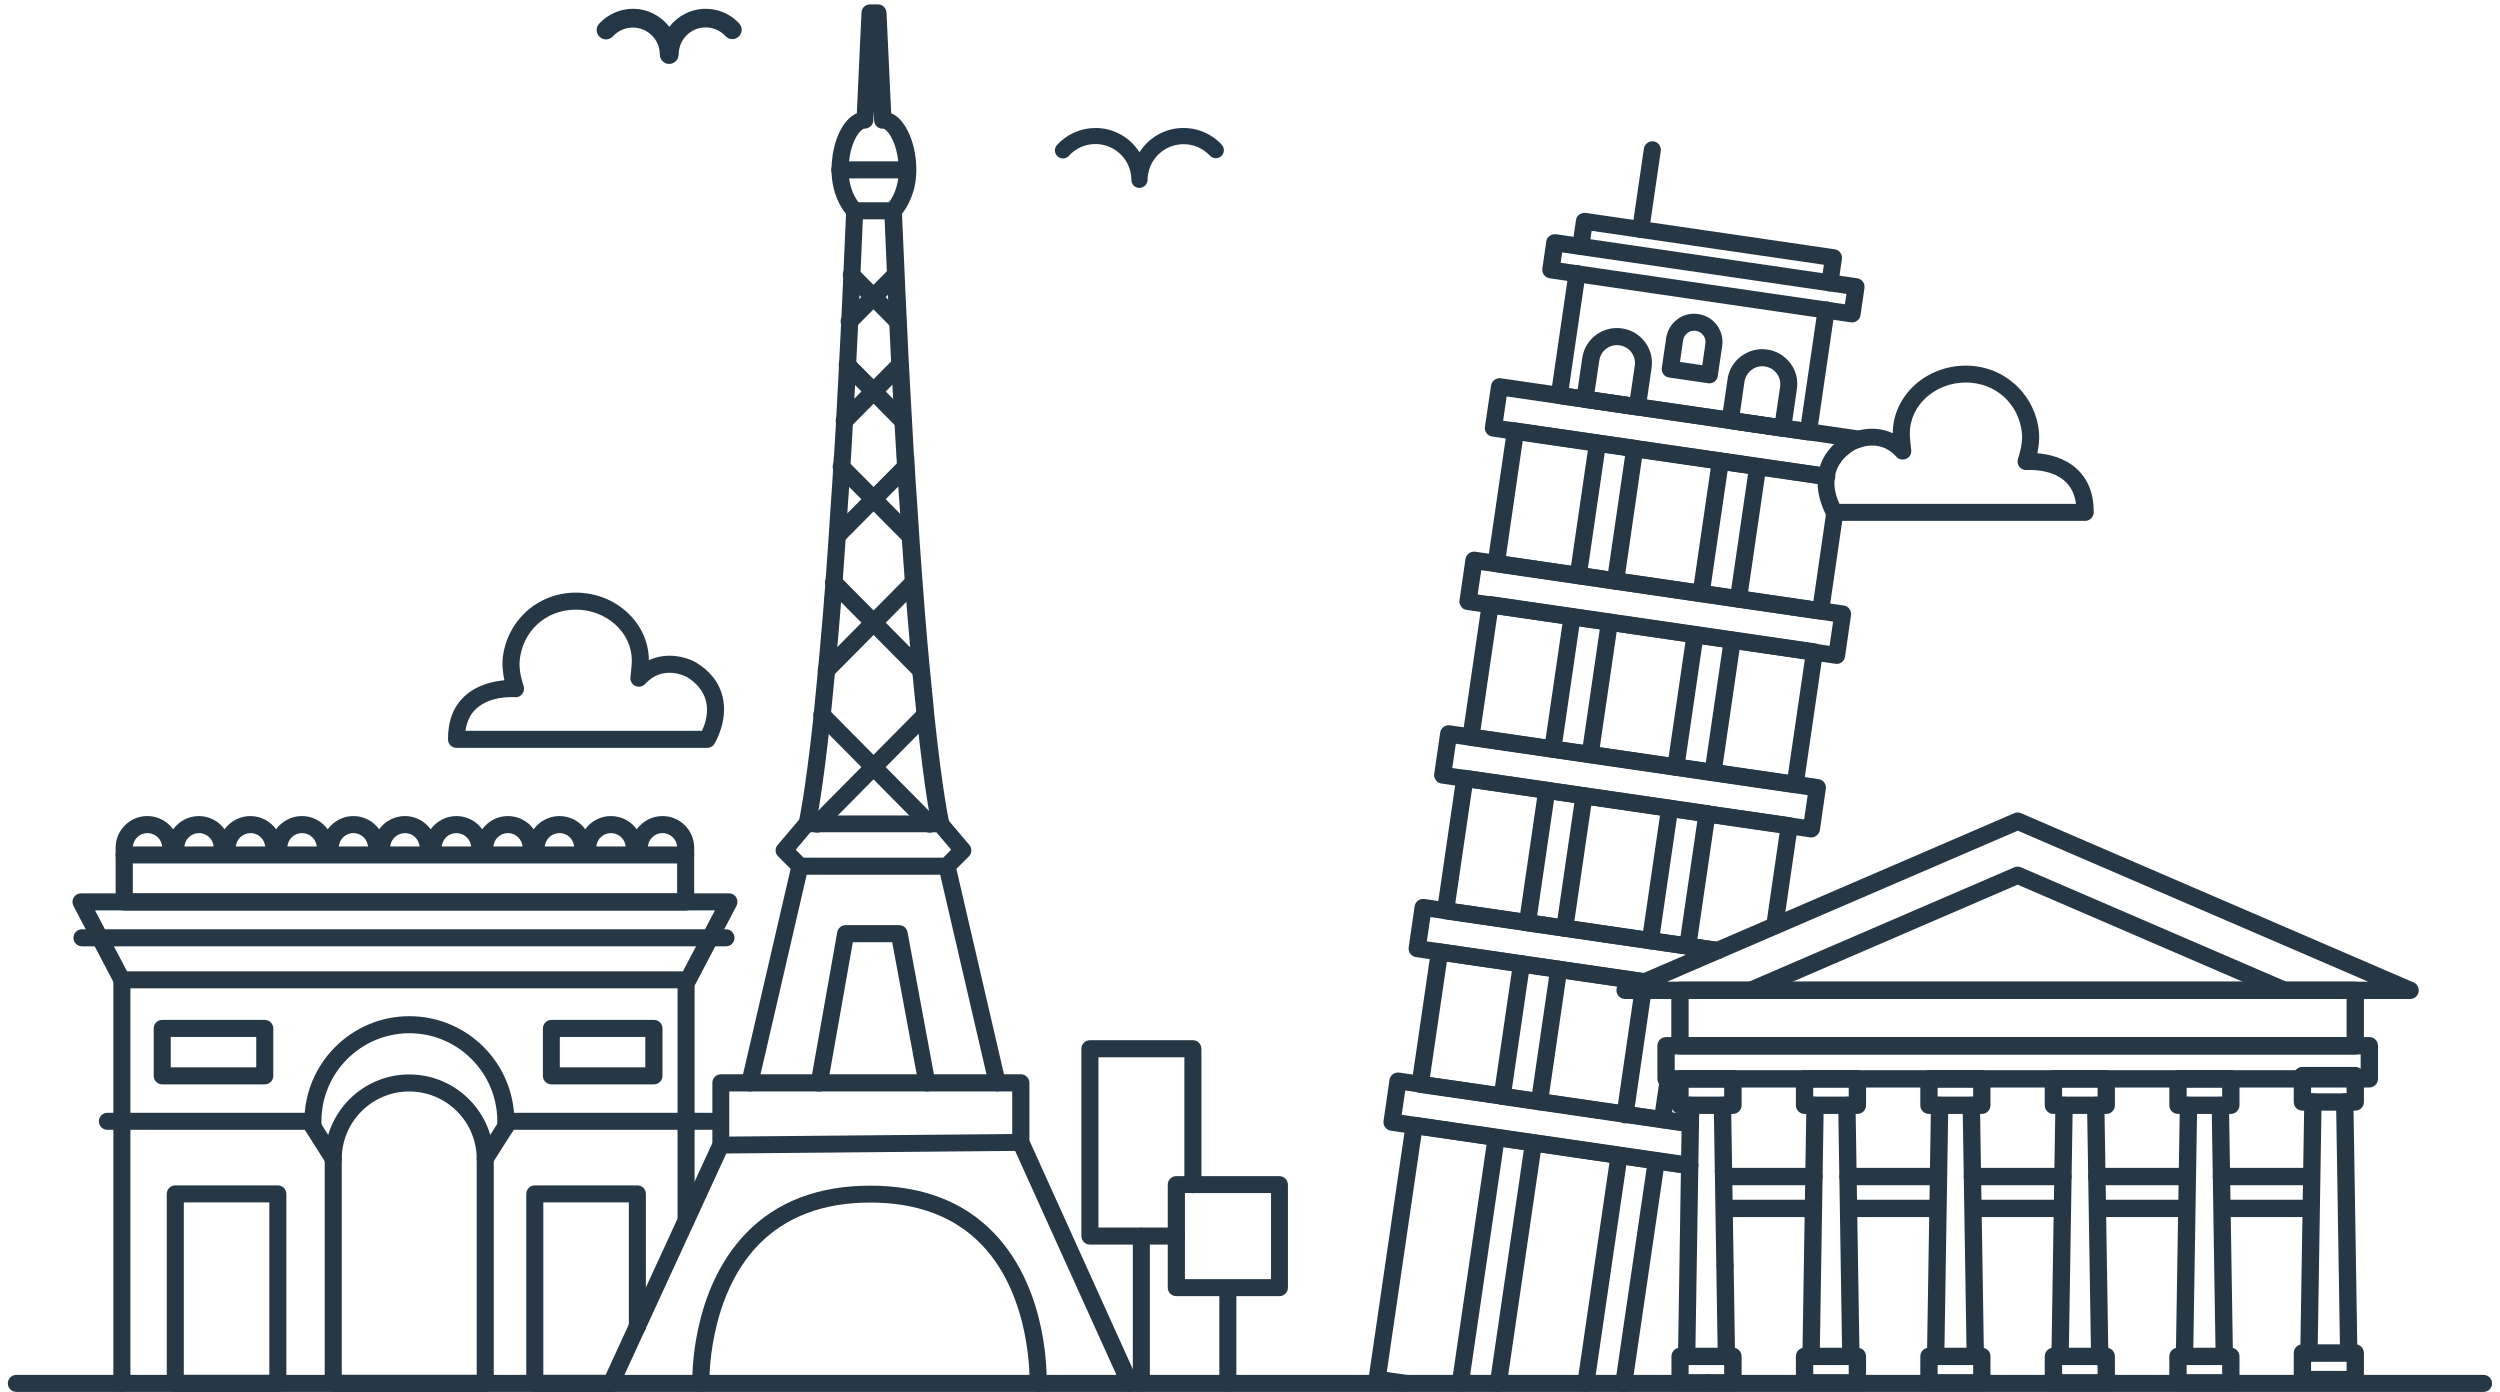 <?xml version="1.0" encoding="UTF-8"?> <svg xmlns="http://www.w3.org/2000/svg" width="176" height="98" viewBox="0 0 176 98" fill="none"><path d="M174.85 97.99H1.15C0.82 97.99 0.55 97.72 0.55 97.39C0.55 97.06 0.82 96.79 1.15 96.79H174.84C175.17 96.79 175.44 97.06 175.44 97.39C175.44 97.72 175.18 97.99 174.85 97.99Z" fill="#263746"></path><path d="M47.11 4.5C46.75 4.5 46.45 4.2 46.45 3.84C46.45 2.79 45.6 1.94 44.55 1.94C44.02 1.94 43.5 2.17 43.15 2.56C42.9 2.83 42.49 2.85 42.22 2.6C41.95 2.35 41.93 1.94 42.18 1.67C42.79 1 43.66 0.62 44.56 0.62C45.6 0.62 46.53 1.12 47.12 1.89C47.71 1.12 48.64 0.62 49.68 0.62C50.46 0.62 51.22 0.9 51.8 1.42C51.88 1.49 51.96 1.57 52.04 1.65C52.29 1.92 52.27 2.34 52 2.58C51.73 2.83 51.31 2.81 51.07 2.54C51.03 2.49 50.98 2.44 50.93 2.4C50.58 2.1 50.14 1.93 49.68 1.93C48.63 1.93 47.78 2.78 47.78 3.83C47.77 4.2 47.48 4.5 47.11 4.5Z" fill="#243746"></path><path d="M80.21 13.23C79.9 13.23 79.65 12.98 79.65 12.67C79.65 11.27 78.51 10.14 77.12 10.14C76.41 10.14 75.72 10.44 75.25 10.97C75.04 11.2 74.69 11.22 74.45 11.01C74.22 10.8 74.2 10.44 74.41 10.21C75.1 9.45 76.09 9.01 77.12 9.01C78.42 9.01 79.57 9.69 80.22 10.72C80.87 9.69 82.01 9.01 83.32 9.01C84.21 9.01 85.07 9.33 85.74 9.92C85.83 10 85.93 10.09 86.01 10.19C86.22 10.42 86.21 10.77 85.98 10.99C85.75 11.2 85.4 11.19 85.18 10.96C85.12 10.9 85.06 10.83 84.99 10.78C84.53 10.37 83.93 10.15 83.32 10.15C81.92 10.15 80.79 11.29 80.79 12.68C80.77 12.98 80.52 13.23 80.21 13.23Z" fill="#243746"></path><path d="M49.79 52.65H32.14C31.81 52.65 31.54 52.39 31.54 52.06C31.53 50.76 31.92 49.73 32.72 49C33.59 48.2 34.74 47.96 35.51 47.89C35.42 47.48 35.35 46.95 35.38 46.45C35.62 43.75 37.83 41.72 40.53 41.72C43.36 41.72 45.67 43.86 45.68 46.48C46.96 45.88 48.31 46.25 48.97 46.62C50 47.24 50.63 48.05 50.87 49.04C51.28 50.73 50.34 52.29 50.3 52.36C50.19 52.54 50 52.65 49.79 52.65ZM32.77 51.45H49.42C49.76 50.72 50.35 48.88 48.35 47.66C48.3 47.63 46.68 46.76 45.42 48.15C45.24 48.34 44.97 48.4 44.73 48.29C44.49 48.18 44.35 47.93 44.38 47.68C44.41 47.44 44.48 46.76 44.48 46.5C44.48 44.53 42.71 42.92 40.53 42.92C38.42 42.92 36.76 44.45 36.58 46.55C36.52 47.32 36.85 48.27 36.86 48.28C36.93 48.47 36.89 48.69 36.77 48.85C36.65 49.01 36.45 49.11 36.24 49.08C36.22 49.08 34.54 48.95 33.53 49.89C33.11 50.27 32.86 50.79 32.77 51.45Z" fill="#263746"></path><path d="M146.79 36.67H129.14C128.93 36.67 128.74 36.56 128.63 36.38C128.59 36.31 127.65 34.75 128.06 33.06C128.3 32.07 128.94 31.26 129.95 30.65C130.62 30.27 131.97 29.9 133.25 30.5C133.26 27.87 135.57 25.74 138.4 25.74C141.1 25.74 143.31 27.77 143.55 30.47C143.59 30.97 143.51 31.5 143.43 31.91C144.2 31.97 145.35 32.21 146.22 33.02C147.01 33.75 147.41 34.78 147.4 36.08C147.38 36.41 147.12 36.67 146.79 36.67ZM129.5 35.47H146.15C146.06 34.81 145.81 34.29 145.4 33.9C144.39 32.96 142.71 33.09 142.69 33.09C142.49 33.11 142.29 33.02 142.16 32.86C142.04 32.7 142 32.48 142.07 32.29C142.07 32.28 142.41 31.33 142.35 30.56C142.17 28.46 140.51 26.93 138.4 26.93C136.22 26.93 134.45 28.54 134.45 30.51C134.45 30.78 134.52 31.45 134.55 31.69C134.58 31.95 134.44 32.2 134.2 32.3C133.96 32.41 133.68 32.35 133.51 32.16C132.24 30.75 130.63 31.64 130.56 31.68C128.56 32.9 129.15 34.74 129.5 35.47Z" fill="#263746"></path><path d="M79.53 97.99C79.3 97.99 79.08 97.86 78.98 97.64L71.31 80.68C71.27 80.6 71.26 80.52 71.26 80.43V76.84H51.34V80.61C51.34 80.7 51.32 80.78 51.29 80.86L43.57 97.64C43.43 97.94 43.07 98.07 42.77 97.93C42.47 97.79 42.34 97.43 42.48 97.13L50.15 80.47V76.23C50.15 75.9 50.42 75.63 50.75 75.63H71.87C72.2 75.63 72.47 75.9 72.47 76.23V80.29L80.09 97.14C80.23 97.44 80.09 97.8 79.79 97.93C79.7 97.97 79.62 97.99 79.53 97.99Z" fill="#263746"></path><path d="M73.08 97.99C73.07 97.99 73.06 97.99 73.06 97.99C72.73 97.98 72.47 97.7 72.48 97.37C72.48 97.31 72.67 91.33 69.11 87.63C67.22 85.66 64.58 84.66 61.27 84.66C57.96 84.66 55.32 85.66 53.4 87.63C49.8 91.34 49.94 97.32 49.94 97.38C49.95 97.71 49.69 97.99 49.36 98C49.35 98 49.35 98 49.34 98C49.02 98 48.75 97.74 48.74 97.42C48.73 97.16 48.58 90.89 52.53 86.81C54.68 84.59 57.62 83.47 61.27 83.47C64.92 83.47 67.85 84.59 69.98 86.81C73.9 90.89 73.69 97.16 73.68 97.43C73.67 97.73 73.4 97.99 73.08 97.99Z" fill="#263746"></path><path d="M52.79 76.84C52.75 76.84 52.7 76.83 52.65 76.82C52.33 76.74 52.13 76.42 52.2 76.1L55.66 61.17L54.78 60.29C54.56 60.07 54.54 59.72 54.75 59.48L56.33 57.62C56.44 57.49 56.61 57.41 56.79 57.41H66.2C66.38 57.41 66.54 57.49 66.66 57.62L68.24 59.48C68.44 59.72 68.43 60.07 68.21 60.29L67.33 61.17L70.79 76.1C70.86 76.42 70.66 76.75 70.34 76.82C70.01 76.89 69.69 76.69 69.62 76.37L66.08 61.11C66.03 60.91 66.09 60.7 66.24 60.55L66.96 59.82L65.92 58.59H57.06L56.02 59.82L56.74 60.55C56.89 60.7 56.95 60.91 56.9 61.11L53.37 76.37C53.31 76.65 53.07 76.84 52.79 76.84Z" fill="#263746"></path><path d="M65.26 76.84C64.98 76.84 64.72 76.64 64.67 76.35L62.81 66.33H60.04L58.27 76.35C58.21 76.68 57.9 76.89 57.57 76.84C57.24 76.78 57.03 76.47 57.08 76.14L58.94 65.63C58.99 65.34 59.24 65.13 59.53 65.13H63.3C63.59 65.13 63.84 65.34 63.89 65.62L65.84 76.13C65.9 76.46 65.69 76.77 65.36 76.83C65.33 76.83 65.29 76.84 65.26 76.84Z" fill="#263746"></path><path d="M66.19 58.61C65.92 58.61 65.68 58.43 65.61 58.16C65.59 58.09 65.15 56.29 64.53 50.4C64.51 50.15 64.49 49.91 64.46 49.65C64.26 47.78 64.06 45.56 63.86 43.04C63.82 42.45 63.77 41.84 63.72 41.21L63.69 40.82C63.57 39.2 63.45 37.45 63.33 35.54C63.25 34.51 63.18 33.43 63.12 32.29C63.11 32.26 63.11 32.23 63.11 32.2C63.03 30.86 62.95 29.46 62.87 27.98L62.79 26.49C62.74 25.59 62.69 24.66 62.65 23.71L62.58 22.27C62.55 21.64 62.52 20.99 62.49 20.34C62.41 18.6 62.33 16.77 62.25 14.87C62.24 14.7 62.31 14.53 62.44 14.41C62.47 14.38 63.27 13.59 63.27 11.97C63.27 10.65 62.83 9.62 62.43 9.22C62.32 9.12 62.24 9.04 62.15 9.06C61.81 9.07 61.55 8.81 61.54 8.49L61.51 7.83L61.48 8.49C61.47 8.82 61.19 9.03 60.87 9.06C60.81 9.05 60.69 9.12 60.58 9.23C60.17 9.63 59.74 10.65 59.74 11.97C59.74 13.59 60.57 14.4 60.58 14.41C60.71 14.53 60.78 14.7 60.77 14.88C60.69 16.78 60.61 18.61 60.53 20.35C60.5 21.02 60.47 21.68 60.44 22.33L60.37 23.72C60.32 24.75 60.27 25.74 60.22 26.7L60.15 27.99C60.07 29.47 59.99 30.87 59.91 32.21C59.91 32.24 59.9 32.28 59.9 32.31C59.84 33.44 59.77 34.52 59.69 35.56C59.57 37.47 59.45 39.22 59.33 40.83L59.28 41.52C59.24 42.04 59.2 42.55 59.16 43.04C58.96 45.55 58.75 47.77 58.56 49.64C58.54 49.85 58.52 50.05 58.5 50.24L58.49 50.38C57.86 56.29 57.42 58.08 57.4 58.15C57.32 58.47 57 58.66 56.67 58.59C56.35 58.51 56.15 58.18 56.23 57.86C56.23 57.84 56.67 56.04 57.29 50.26L57.3 50.13C57.32 49.92 57.34 49.71 57.36 49.49C57.55 47.64 57.75 45.43 57.96 42.93C57.99 42.45 58.03 41.94 58.08 41.41L58.13 40.72C58.25 39.11 58.37 37.37 58.49 35.46C58.57 34.4 58.64 33.29 58.7 32.14C58.7 32.1 58.71 32.07 58.72 32.03C58.8 30.72 58.88 29.35 58.95 27.91L59.02 26.62C59.07 25.66 59.12 24.67 59.17 23.65L59.24 22.26C59.27 21.61 59.3 20.96 59.33 20.29C59.41 18.62 59.48 16.88 59.56 15.06C59.21 14.63 58.54 13.6 58.54 11.96C58.54 10.49 59.01 9.08 59.75 8.36C59.93 8.19 60.12 8.06 60.32 7.97L60.65 0.88C60.66 0.56 60.93 0.31 61.25 0.31H61.81C62.13 0.31 62.39 0.56 62.41 0.88L62.74 7.97C62.93 8.05 63.12 8.18 63.3 8.35C64.03 9.07 64.51 10.48 64.51 11.95C64.51 13.59 63.84 14.62 63.5 15.05C63.58 16.86 63.65 18.61 63.73 20.28C63.76 20.94 63.79 21.58 63.82 22.21L63.89 23.65C63.93 24.6 63.98 25.53 64.03 26.42L64.11 27.91C64.19 29.35 64.27 30.72 64.34 32.04C64.35 32.07 64.35 32.11 64.36 32.14C64.42 33.3 64.49 34.4 64.57 35.46C64.69 37.38 64.81 39.12 64.93 40.73L64.96 41.11C65.01 41.74 65.06 42.36 65.1 42.94C65.3 45.45 65.51 47.66 65.7 49.5C65.73 49.77 65.75 50.03 65.77 50.27C66.38 56.03 66.82 57.84 66.82 57.85C66.9 58.17 66.7 58.5 66.38 58.58C66.29 58.6 66.24 58.61 66.19 58.61Z" fill="#263746"></path><path d="M63.87 12.56H59.12C58.79 12.56 58.52 12.29 58.52 11.96C58.52 11.63 58.79 11.36 59.12 11.36H63.87C64.2 11.36 64.47 11.63 64.47 11.96C64.47 12.29 64.2 12.56 63.87 12.56Z" fill="#263746"></path><path d="M66.67 61.58H56.33C56 61.58 55.73 61.31 55.73 60.98C55.73 60.65 56 60.38 56.33 60.38H66.67C67 60.38 67.27 60.65 67.27 60.98C67.27 61.31 67 61.58 66.67 61.58Z" fill="#263746"></path><path d="M50.75 81.21C50.42 81.21 50.15 80.95 50.15 80.62C50.15 80.29 50.41 80.02 50.74 80.02L71.86 79.83C72.19 79.83 72.46 80.09 72.46 80.42C72.46 80.75 72.2 81.02 71.87 81.02L50.75 81.21Z" fill="#263746"></path><path d="M62.85 15.44H60.15C59.82 15.44 59.55 15.17 59.55 14.84C59.55 14.51 59.82 14.24 60.15 14.24H62.85C63.18 14.24 63.45 14.51 63.45 14.84C63.45 15.17 63.18 15.44 62.85 15.44Z" fill="#263746"></path><path d="M65.46 58.62C65.3 58.62 65.15 58.56 65.03 58.44L57.43 50.76C57.19 50.52 57.2 50.14 57.43 49.9C57.67 49.66 58.06 49.67 58.29 49.9L65.89 57.58C66.13 57.82 66.13 58.2 65.89 58.44C65.77 58.56 65.62 58.62 65.46 58.62Z" fill="#263746"></path><path d="M57.53 58.62C57.37 58.62 57.22 58.56 57.1 58.44C56.86 58.2 56.86 57.82 57.1 57.58L64.7 49.9C64.94 49.66 65.32 49.66 65.56 49.9C65.8 50.14 65.8 50.52 65.56 50.76L57.96 58.44C57.84 58.56 57.68 58.62 57.53 58.62Z" fill="#263746"></path><path d="M64.82 47.8C64.66 47.8 64.51 47.74 64.39 47.62L58.26 41.43C58.02 41.19 58.03 40.81 58.26 40.57C58.5 40.33 58.89 40.34 59.12 40.57L65.25 46.76C65.49 47 65.49 47.38 65.25 47.62C65.13 47.74 64.97 47.8 64.82 47.8Z" fill="#263746"></path><path d="M58.18 47.8C58.02 47.8 57.87 47.74 57.75 47.62C57.51 47.38 57.51 47 57.75 46.76L63.88 40.57C64.12 40.33 64.5 40.33 64.74 40.57C64.98 40.81 64.98 41.19 64.74 41.43L58.61 47.62C58.49 47.74 58.33 47.8 58.18 47.8Z" fill="#263746"></path><path d="M63.62 38.15L58.8 33.29C58.56 33.05 58.56 32.67 58.8 32.43C59.04 32.19 59.42 32.2 59.66 32.43L64.49 37.3L63.62 38.15Z" fill="#263746"></path><path d="M59.36 38.16L58.49 37.31L63.33 32.43C63.57 32.19 63.95 32.19 64.19 32.43C64.43 32.67 64.43 33.05 64.19 33.29L59.36 38.16Z" fill="#263746"></path><path d="M63.56 30.25C63.4 30.25 63.25 30.19 63.13 30.07L59.22 26.12C58.98 25.88 58.99 25.5 59.22 25.26C59.46 25.02 59.84 25.03 60.08 25.26L63.99 29.21C64.23 29.45 64.23 29.83 63.99 30.07C63.86 30.19 63.71 30.25 63.56 30.25Z" fill="#263746"></path><path d="M59.44 30.25C59.28 30.25 59.13 30.19 59.01 30.07C58.77 29.83 58.77 29.45 59.01 29.21L62.92 25.26C63.16 25.02 63.54 25.02 63.78 25.26C64.02 25.5 64.02 25.88 63.78 26.12L59.87 30.07C59.75 30.19 59.59 30.25 59.44 30.25Z" fill="#263746"></path><path d="M63.19 23.24C63.03 23.24 62.88 23.18 62.76 23.06L59.51 19.78C59.27 19.54 59.28 19.16 59.52 18.92C59.76 18.68 60.14 18.69 60.38 18.93L63.63 22.21C63.87 22.45 63.87 22.83 63.63 23.07C63.51 23.18 63.35 23.24 63.19 23.24Z" fill="#263746"></path><path d="M59.79 23.24C59.63 23.24 59.48 23.18 59.36 23.06C59.12 22.82 59.12 22.44 59.36 22.2L62.61 18.92C62.85 18.68 63.23 18.68 63.47 18.91C63.71 19.15 63.71 19.53 63.48 19.77L60.23 23.05C60.11 23.18 59.95 23.24 59.79 23.24Z" fill="#263746"></path><path d="M8.58 97.99C8.25 97.99 7.98 97.72 7.98 97.39V68.98C7.98 68.65 8.25 68.38 8.58 68.38H48.3C48.63 68.38 48.9 68.65 48.9 68.98V85.91C48.9 86.24 48.63 86.51 48.3 86.51C47.97 86.51 47.7 86.24 47.7 85.91V69.58H9.18V97.39C9.18 97.72 8.91 97.99 8.58 97.99Z" fill="#263746"></path><path d="M34.16 97.99H23.46C23.13 97.99 22.86 97.72 22.86 97.39V81.59C22.86 78.31 25.53 75.64 28.81 75.64C32.09 75.64 34.76 78.31 34.76 81.59V97.39C34.76 97.72 34.5 97.99 34.16 97.99ZM24.06 96.79H33.56V81.59C33.56 78.97 31.43 76.84 28.81 76.84C26.19 76.84 24.06 78.97 24.06 81.59V96.79Z" fill="#263746"></path><path d="M48.44 69.58C48.35 69.58 48.25 69.56 48.16 69.51C47.87 69.36 47.75 68.99 47.91 68.7L50.33 64.09H6.69L9.11 68.7C9.26 68.99 9.15 69.36 8.86 69.51C8.57 69.66 8.2 69.55 8.05 69.26L5.17 63.77C5.07 63.58 5.08 63.36 5.19 63.18C5.3 63 5.49 62.89 5.7 62.89H51.32C51.53 62.89 51.73 63 51.83 63.18C51.93 63.36 51.95 63.58 51.85 63.77L48.97 69.26C48.86 69.46 48.65 69.58 48.44 69.58Z" fill="#263746"></path><path d="M48.28 64.1H8.74C8.41 64.1 8.14 63.83 8.14 63.5V59.68C8.14 58.45 9.14 57.45 10.37 57.45C11.12 57.45 11.78 57.82 12.19 58.38C12.6 57.82 13.26 57.45 14 57.45C14.74 57.45 15.41 57.82 15.81 58.38C16.22 57.82 16.88 57.45 17.63 57.45C18.37 57.45 19.03 57.82 19.44 58.38C19.85 57.82 20.51 57.45 21.25 57.45C22 57.45 22.66 57.82 23.07 58.38C23.48 57.82 24.14 57.45 24.88 57.45C25.62 57.45 26.29 57.82 26.69 58.38C27.1 57.82 27.76 57.45 28.51 57.45C29.25 57.45 29.91 57.82 30.32 58.38C30.73 57.82 31.39 57.45 32.13 57.45C32.88 57.45 33.54 57.82 33.95 58.38C34.35 57.82 35.02 57.45 35.76 57.45C36.5 57.45 37.17 57.82 37.57 58.38C37.98 57.82 38.64 57.45 39.39 57.45C40.13 57.45 40.8 57.82 41.2 58.38C41.6 57.82 42.27 57.45 43.01 57.45C43.76 57.45 44.42 57.82 44.83 58.38C45.23 57.82 45.9 57.45 46.64 57.45C47.87 57.45 48.87 58.45 48.87 59.68V63.5C48.87 63.83 48.61 64.1 48.28 64.1ZM9.34 62.9H47.67V59.68C47.67 59.11 47.21 58.65 46.64 58.65C46.07 58.65 45.61 59.11 45.61 59.68C45.61 60.01 45.34 60.28 45.01 60.28H44.65C44.32 60.28 44.05 60.01 44.05 59.68C44.05 59.11 43.58 58.65 43.01 58.65C42.44 58.65 41.98 59.11 41.98 59.68C41.98 60.01 41.71 60.28 41.38 60.28H41.02C40.69 60.28 40.42 60.01 40.42 59.68C40.42 59.11 39.96 58.65 39.39 58.65C38.82 58.65 38.35 59.11 38.35 59.68C38.35 60.01 38.08 60.28 37.75 60.28H37.39C37.06 60.28 36.79 60.01 36.79 59.68C36.79 59.11 36.33 58.65 35.76 58.65C35.19 58.65 34.73 59.11 34.73 59.68C34.73 60.01 34.46 60.28 34.13 60.28H33.77C33.44 60.28 33.17 60.01 33.17 59.68C33.17 59.11 32.7 58.65 32.13 58.65C31.56 58.65 31.1 59.11 31.1 59.68C31.1 60.01 30.83 60.28 30.5 60.28H30.14C29.81 60.28 29.54 60.01 29.54 59.68C29.54 59.11 29.08 58.65 28.51 58.65C27.94 58.65 27.47 59.11 27.47 59.68C27.47 60.01 27.2 60.28 26.87 60.28H26.51C26.18 60.28 25.91 60.01 25.91 59.68C25.91 59.11 25.45 58.65 24.88 58.65C24.31 58.65 23.85 59.11 23.85 59.68C23.85 60.01 23.58 60.28 23.25 60.28H22.9C22.57 60.28 22.3 60.01 22.3 59.68C22.3 59.11 21.83 58.65 21.26 58.65C20.69 58.65 20.23 59.11 20.23 59.68C20.23 60.01 19.96 60.28 19.63 60.28H19.27C18.94 60.28 18.67 60.01 18.67 59.68C18.67 59.11 18.21 58.65 17.64 58.65C17.07 58.65 16.6 59.11 16.6 59.68C16.6 60.01 16.33 60.28 16 60.28H15.64C15.31 60.28 15.04 60.01 15.04 59.68C15.04 59.11 14.58 58.65 14.01 58.65C13.44 58.65 12.98 59.11 12.98 59.68C12.98 60.01 12.71 60.28 12.38 60.28H12.02C11.69 60.28 11.42 60.01 11.42 59.68C11.42 59.11 10.95 58.65 10.38 58.65C9.81 58.65 9.35 59.11 9.35 59.68V62.9H9.34Z" fill="#263746"></path><path d="M23.47 82.19C23.27 82.19 23.08 82.09 22.96 81.91L21.46 79.54H7.56C7.23 79.54 6.96 79.27 6.96 78.94C6.96 78.61 7.23 78.34 7.56 78.34H21.79C22 78.34 22.19 78.45 22.3 78.62L23.97 81.27C24.15 81.55 24.06 81.92 23.78 82.1C23.69 82.16 23.57 82.19 23.47 82.19Z" fill="#263746"></path><path d="M34.16 82.19C34.05 82.19 33.94 82.16 33.84 82.1C33.56 81.92 33.48 81.55 33.65 81.27L35.32 78.62C35.43 78.45 35.62 78.34 35.83 78.34H50.06C50.39 78.34 50.66 78.61 50.66 78.94C50.66 79.27 50.39 79.54 50.06 79.54H36.16L34.66 81.91C34.56 82.09 34.36 82.19 34.16 82.19Z" fill="#263746"></path><path d="M35.59 79.94C35.56 79.94 35.53 79.94 35.5 79.93C35.17 79.88 34.95 79.57 35 79.24C35.02 79.14 35.01 79.03 35.01 78.93C35.01 75.52 32.23 72.74 28.82 72.74C25.41 72.74 22.63 75.52 22.63 78.93C22.63 79.03 22.63 79.14 22.64 79.24C22.69 79.57 22.46 79.87 22.14 79.92C21.82 79.96 21.51 79.74 21.46 79.42C21.44 79.26 21.43 79.09 21.43 78.93C21.43 74.86 24.74 71.54 28.82 71.54C32.9 71.54 36.21 74.85 36.21 78.93C36.21 79.09 36.21 79.26 36.18 79.42C36.13 79.73 35.88 79.94 35.59 79.94Z" fill="#263746"></path><path d="M18.64 76.34H11.42C11.09 76.34 10.82 76.07 10.82 75.74V72.4C10.82 72.07 11.09 71.8 11.42 71.8H18.64C18.97 71.8 19.24 72.07 19.24 72.4V75.74C19.24 76.07 18.97 76.34 18.64 76.34ZM12.02 75.14H18.04V73H12.02V75.14Z" fill="#263746"></path><path d="M19.56 97.99H12.34C12.01 97.99 11.74 97.72 11.74 97.39V84.05C11.74 83.72 12.01 83.45 12.34 83.45H19.56C19.89 83.45 20.16 83.72 20.16 84.05V97.39C20.16 97.72 19.89 97.99 19.56 97.99ZM12.94 96.79H18.96V84.65H12.94V96.79Z" fill="#263746"></path><path d="M43.03 97.99H37.65C37.32 97.99 37.05 97.72 37.05 97.39V84.05C37.05 83.72 37.32 83.45 37.65 83.45H44.87C45.2 83.45 45.47 83.72 45.47 84.05V93.39C45.47 93.72 45.2 93.99 44.87 93.99C44.54 93.99 44.27 93.72 44.27 93.39V84.65H38.25V96.79H43.03C43.36 96.79 43.63 97.06 43.63 97.39C43.63 97.72 43.36 97.99 43.03 97.99Z" fill="#263746"></path><path d="M46.04 76.34H38.82C38.49 76.34 38.22 76.07 38.22 75.74V72.4C38.22 72.07 38.49 71.8 38.82 71.8H46.04C46.37 71.8 46.64 72.07 46.64 72.4V75.74C46.64 76.07 46.37 76.34 46.04 76.34ZM39.41 75.14H45.43V73H39.41V75.14Z" fill="#263746"></path><path d="M51.12 66.62H5.77C5.44 66.62 5.17 66.35 5.17 66.02C5.17 65.69 5.44 65.42 5.77 65.42H51.11C51.44 65.42 51.71 65.69 51.71 66.02C51.71 66.35 51.45 66.62 51.12 66.62Z" fill="#263746"></path><path d="M48.28 60.79H8.74C8.41 60.79 8.14 60.52 8.14 60.19C8.14 59.86 8.41 59.59 8.74 59.59H48.27C48.6 59.59 48.87 59.86 48.87 60.19C48.87 60.52 48.61 60.79 48.28 60.79Z" fill="#263746"></path><path d="M82.82 87.62H76.73C76.4 87.62 76.13 87.35 76.13 87.02V73.83C76.13 73.5 76.4 73.23 76.73 73.23H83.98C84.31 73.23 84.58 73.5 84.58 73.83V83.4C84.58 83.73 84.31 84 83.98 84C83.65 84 83.38 83.73 83.38 83.4V74.43H77.33V86.42H82.82C83.15 86.42 83.42 86.69 83.42 87.02C83.42 87.35 83.15 87.62 82.82 87.62Z" fill="#263746"></path><path d="M90.07 91.25H82.81C82.48 91.25 82.21 90.98 82.21 90.65V83.4C82.21 83.07 82.48 82.8 82.81 82.8H90.07C90.4 82.8 90.67 83.07 90.67 83.4V90.65C90.67 90.98 90.4 91.25 90.07 91.25ZM83.42 90.05H89.48V83.99H83.42V90.05Z" fill="#263746"></path><path d="M80.35 97.99C80.02 97.99 79.75 97.72 79.75 97.39V87.03C79.75 86.7 80.02 86.43 80.35 86.43C80.68 86.43 80.95 86.7 80.95 87.03V97.39C80.95 97.72 80.68 97.99 80.35 97.99Z" fill="#263746"></path><path d="M86.44 97.99C86.11 97.99 85.84 97.72 85.84 97.39V90.72C85.84 90.39 86.11 90.12 86.44 90.12C86.77 90.12 87.04 90.39 87.04 90.72V97.39C87.04 97.72 86.78 97.99 86.44 97.99Z" fill="#263746"></path><path d="M169.67 70.33H114.41C114.12 70.33 113.87 70.13 113.81 69.84C113.75 69.55 113.9 69.27 114.17 69.16L141.8 57.25C141.95 57.18 142.13 57.18 142.28 57.25L169.91 69.16C170.18 69.27 170.32 69.56 170.27 69.84C170.22 70.12 169.96 70.33 169.67 70.33ZM117.37 69.11H166.72L142.05 58.48L117.37 69.11Z" fill="#263746"></path><path d="M160.83 70.33C160.75 70.33 160.67 70.31 160.59 70.28L142.04 62.28L123.49 70.28C123.19 70.41 122.82 70.27 122.69 69.96C122.56 69.65 122.7 69.29 123.01 69.16L141.8 61.06C141.95 60.99 142.13 60.99 142.28 61.06L161.07 69.16C161.38 69.29 161.52 69.65 161.39 69.96C161.29 70.2 161.07 70.33 160.83 70.33Z" fill="#263746"></path><path d="M165.81 74.24H118.27C117.93 74.24 117.66 73.97 117.66 73.63V69.72C117.66 69.38 117.93 69.11 118.27 69.11H165.81C166.15 69.11 166.42 69.38 166.42 69.72V73.63C166.42 73.96 166.15 74.24 165.81 74.24ZM118.88 73.02H165.2V70.33H118.88V73.02Z" fill="#263746"></path><path d="M166.8 76.56H117.29C116.95 76.56 116.68 76.29 116.68 75.95V73.62C116.68 73.28 116.95 73.01 117.29 73.01H166.8C167.14 73.01 167.41 73.28 167.41 73.62V75.95C167.41 76.29 167.13 76.56 166.8 76.56ZM117.9 75.34H166.19V74.23H117.9V75.34Z" fill="#263746"></path><path d="M122 78.42H118.28C117.94 78.42 117.67 78.15 117.67 77.81V75.95C117.67 75.61 117.94 75.34 118.28 75.34H122C122.34 75.34 122.61 75.61 122.61 75.95V77.81C122.61 78.15 122.33 78.42 122 78.42ZM118.88 77.2H121.38V76.56H118.88V77.2Z" fill="#263746"></path><path d="M122 97.96H118.28C117.94 97.96 117.67 97.69 117.67 97.35V95.49C117.67 95.15 117.94 94.88 118.28 94.88H122C122.34 94.88 122.61 95.15 122.61 95.49V97.35C122.61 97.68 122.33 97.96 122 97.96ZM118.88 96.74H121.38V96.1H118.88V96.74Z" fill="#263746"></path><path d="M118.74 96.1C118.39 96.09 118.13 95.82 118.13 95.48L118.41 77.81C118.41 77.48 118.69 77.21 119.02 77.21H119.03C119.37 77.22 119.63 77.49 119.63 77.83L119.35 95.5C119.35 95.83 119.07 96.1 118.74 96.1Z" fill="#263746"></path><path d="M121.54 96.1C121.21 96.1 120.94 95.83 120.93 95.5L120.65 77.83C120.65 77.49 120.91 77.22 121.25 77.21H121.26C121.59 77.21 121.86 77.48 121.87 77.81L122.15 95.48C122.15 95.81 121.88 96.09 121.54 96.1Z" fill="#263746"></path><path d="M130.76 78.42H127.04C126.7 78.42 126.43 78.15 126.43 77.81V75.95C126.43 75.61 126.7 75.34 127.04 75.34H130.76C131.1 75.34 131.37 75.61 131.37 75.95V77.81C131.37 78.15 131.1 78.42 130.76 78.42ZM127.65 77.2H130.15V76.56H127.65V77.2Z" fill="#263746"></path><path d="M130.76 97.96H127.04C126.7 97.96 126.43 97.69 126.43 97.35V95.49C126.43 95.15 126.7 94.88 127.04 94.88H130.76C131.1 94.88 131.37 95.15 131.37 95.49V97.35C131.37 97.68 131.1 97.96 130.76 97.96ZM127.65 96.74H130.15V96.1H127.65V96.74Z" fill="#263746"></path><path d="M127.5 96.1C127.15 96.09 126.89 95.82 126.89 95.48L127.17 77.81C127.17 77.48 127.45 77.21 127.78 77.21H127.79C128.13 77.22 128.39 77.49 128.39 77.83L128.11 95.5C128.11 95.83 127.84 96.1 127.5 96.1Z" fill="#263746"></path><path d="M130.3 96.1C129.97 96.1 129.7 95.83 129.69 95.5L129.41 77.83C129.41 77.49 129.67 77.22 130.01 77.21H130.02C130.35 77.21 130.62 77.48 130.63 77.81L130.91 95.48C130.91 95.81 130.64 96.09 130.3 96.1Z" fill="#263746"></path><path d="M139.52 78.42H135.8C135.46 78.42 135.19 78.15 135.19 77.81V75.95C135.19 75.61 135.46 75.34 135.8 75.34H139.52C139.86 75.34 140.13 75.61 140.13 75.95V77.81C140.13 78.15 139.86 78.42 139.52 78.42ZM136.41 77.2H138.91V76.56H136.41V77.2Z" fill="#263746"></path><path d="M139.52 97.96H135.8C135.46 97.96 135.19 97.69 135.19 97.35V95.49C135.19 95.15 135.46 94.88 135.8 94.88H139.52C139.86 94.88 140.13 95.15 140.13 95.49V97.35C140.13 97.68 139.86 97.96 139.52 97.96ZM136.41 96.74H138.91V96.1H136.41V96.74Z" fill="#263746"></path><path d="M136.27 96.1C136.26 96.1 136.26 96.1 136.27 96.1C135.92 96.09 135.66 95.82 135.66 95.48L135.94 77.81C135.94 77.48 136.22 77.21 136.55 77.21H136.56C136.9 77.22 137.16 77.49 137.16 77.83L136.88 95.5C136.87 95.83 136.6 96.1 136.27 96.1Z" fill="#263746"></path><path d="M139.06 96.1C138.73 96.1 138.46 95.83 138.45 95.5L138.17 77.83C138.17 77.49 138.43 77.22 138.77 77.21H138.78C139.11 77.21 139.38 77.48 139.39 77.81L139.67 95.48C139.68 95.81 139.41 96.09 139.06 96.1C139.06 96.1 139.07 96.1 139.06 96.1Z" fill="#263746"></path><path d="M148.28 78.42H144.56C144.22 78.42 143.95 78.15 143.95 77.81V75.95C143.95 75.61 144.22 75.34 144.56 75.34H148.28C148.62 75.34 148.89 75.61 148.89 75.95V77.81C148.89 78.15 148.62 78.42 148.28 78.42ZM145.17 77.2H147.67V76.56H145.17V77.2Z" fill="#263746"></path><path d="M148.28 97.96H144.56C144.22 97.96 143.95 97.69 143.95 97.35V95.49C143.95 95.15 144.22 94.88 144.56 94.88H148.28C148.62 94.88 148.89 95.15 148.89 95.49V97.35C148.89 97.68 148.62 97.96 148.28 97.96ZM145.17 96.74H147.67V96.1H145.17V96.74Z" fill="#263746"></path><path d="M145.03 96.1C145.03 96.1 145.02 96.1 145.03 96.1C144.68 96.09 144.42 95.82 144.42 95.48L144.7 77.81C144.7 77.48 144.98 77.21 145.31 77.21H145.32C145.66 77.22 145.92 77.49 145.92 77.83L145.64 95.5C145.63 95.83 145.36 96.1 145.03 96.1Z" fill="#263746"></path><path d="M147.82 96.1C147.49 96.1 147.22 95.83 147.21 95.5L146.93 77.83C146.93 77.49 147.19 77.22 147.53 77.21H147.54C147.87 77.21 148.14 77.48 148.15 77.81L148.43 95.48C148.44 95.81 148.17 96.09 147.82 96.1C147.83 96.1 147.83 96.1 147.82 96.1Z" fill="#263746"></path><path d="M157.05 78.42H153.33C152.99 78.42 152.72 78.15 152.72 77.81V75.95C152.72 75.61 152.99 75.34 153.33 75.34H157.05C157.39 75.34 157.66 75.61 157.66 75.95V77.81C157.66 78.15 157.38 78.42 157.05 78.42ZM153.94 77.2H156.44V76.56H153.94V77.2Z" fill="#263746"></path><path d="M157.05 97.96H153.33C152.99 97.96 152.72 97.69 152.72 97.35V95.49C152.72 95.15 152.99 94.88 153.33 94.88H157.05C157.39 94.88 157.66 95.15 157.66 95.49V97.35C157.66 97.68 157.38 97.96 157.05 97.96ZM153.94 96.74H156.44V96.1H153.94V96.74Z" fill="#263746"></path><path d="M153.79 96.1C153.44 96.09 153.18 95.82 153.18 95.48L153.46 77.81C153.46 77.48 153.74 77.21 154.07 77.21H154.08C154.42 77.22 154.68 77.49 154.68 77.83L154.4 95.5C154.4 95.83 154.12 96.1 153.79 96.1Z" fill="#263746"></path><path d="M156.59 96.1C156.26 96.1 155.99 95.83 155.98 95.5L155.7 77.83C155.7 77.49 155.96 77.22 156.3 77.21H156.31C156.64 77.21 156.91 77.48 156.92 77.81L157.2 95.48C157.2 95.81 156.93 96.09 156.59 96.1Z" fill="#263746"></path><path d="M165.81 78.19H162.09C161.75 78.19 161.48 77.92 161.48 77.58V75.72C161.48 75.38 161.75 75.11 162.09 75.11H165.81C166.15 75.11 166.42 75.38 166.42 75.72V77.58C166.42 77.92 166.15 78.19 165.81 78.19ZM162.7 76.97H165.2V76.33H162.7V76.97Z" fill="#263746"></path><path d="M165.81 97.72H162.09C161.75 97.72 161.48 97.45 161.48 97.11V95.25C161.48 94.91 161.75 94.64 162.09 94.64H165.81C166.15 94.64 166.42 94.91 166.42 95.25V97.11C166.42 97.45 166.15 97.72 165.81 97.72ZM162.7 96.51H165.2V95.87H162.7V96.51Z" fill="#263746"></path><path d="M162.55 95.86C162.2 95.85 161.94 95.58 161.94 95.24L162.22 77.57C162.22 77.24 162.5 76.97 162.83 76.97H162.84C163.18 76.98 163.44 77.25 163.44 77.59L163.16 95.26C163.16 95.6 162.89 95.86 162.55 95.86Z" fill="#263746"></path><path d="M165.35 95.86C165.02 95.86 164.75 95.59 164.74 95.26L164.46 77.59C164.46 77.25 164.72 76.98 165.06 76.97H165.07C165.4 76.97 165.67 77.24 165.68 77.57L165.96 95.24C165.96 95.58 165.7 95.86 165.35 95.86C165.35 95.86 165.36 95.86 165.35 95.86Z" fill="#263746"></path><path d="M136.46 83.44H130.1C129.76 83.44 129.49 83.17 129.49 82.83C129.49 82.49 129.76 82.22 130.1 82.22H136.46C136.8 82.22 137.07 82.49 137.07 82.83C137.07 83.17 136.8 83.44 136.46 83.44Z" fill="#263746"></path><path d="M153.99 83.44H147.62C147.28 83.44 147.01 83.17 147.01 82.83C147.01 82.49 147.28 82.22 147.62 82.22H153.99C154.33 82.22 154.6 82.49 154.6 82.83C154.6 83.17 154.33 83.44 153.99 83.44Z" fill="#263746"></path><path d="M162.37 83.44H156.39C156.05 83.44 155.78 83.17 155.78 82.83C155.78 82.49 156.05 82.22 156.39 82.22H162.37C162.71 82.22 162.98 82.49 162.98 82.83C162.98 83.17 162.71 83.44 162.37 83.44Z" fill="#263746"></path><path d="M145.23 83.44H138.86C138.52 83.44 138.25 83.17 138.25 82.83C138.25 82.49 138.52 82.22 138.86 82.22H145.23C145.57 82.22 145.84 82.49 145.84 82.83C145.84 83.17 145.57 83.44 145.23 83.44Z" fill="#263746"></path><path d="M127.7 83.44H121.76C121.42 83.44 121.15 83.17 121.15 82.83C121.15 82.49 121.42 82.22 121.76 82.22H127.7C128.04 82.22 128.31 82.49 128.31 82.83C128.31 83.17 128.04 83.44 127.7 83.44Z" fill="#263746"></path><path d="M136.27 85.68H130.3C129.96 85.68 129.69 85.41 129.69 85.07C129.69 84.73 129.96 84.46 130.3 84.46H136.27C136.61 84.46 136.88 84.73 136.88 85.07C136.88 85.41 136.6 85.68 136.27 85.68Z" fill="#263746"></path><path d="M153.61 85.68H147.83C147.49 85.68 147.22 85.41 147.22 85.07C147.22 84.73 147.49 84.46 147.83 84.46H153.61C153.95 84.46 154.22 84.73 154.22 85.07C154.22 85.41 153.94 85.68 153.61 85.68Z" fill="#263746"></path><path d="M162.37 85.68H156.58C156.24 85.68 155.97 85.41 155.97 85.07C155.97 84.73 156.24 84.46 156.58 84.46H162.37C162.71 84.46 162.98 84.73 162.98 85.07C162.98 85.41 162.71 85.68 162.37 85.68Z" fill="#263746"></path><path d="M144.95 85.68H139.06C138.72 85.68 138.45 85.41 138.45 85.07C138.45 84.73 138.72 84.46 139.06 84.46H144.95C145.29 84.46 145.56 84.73 145.56 85.07C145.56 85.41 145.29 85.68 144.95 85.68Z" fill="#263746"></path><path d="M127.5 85.68H121.76C121.42 85.68 121.15 85.41 121.15 85.07C121.15 84.73 121.42 84.46 121.76 84.46H127.5C127.84 84.46 128.11 84.73 128.11 85.07C128.11 85.41 127.84 85.68 127.5 85.68Z" fill="#263746"></path><path d="M128.59 34.16C128.56 34.16 128.53 34.16 128.5 34.15L115.01 32.19C114.97 32.19 114.94 32.18 114.91 32.17L105.04 30.73C104.88 30.71 104.74 30.62 104.65 30.49C104.55 30.36 104.51 30.2 104.54 30.04L104.97 27.14C105.02 26.81 105.33 26.59 105.65 26.63L130.95 30.32C131.28 30.37 131.5 30.67 131.46 31C131.41 31.33 131.1 31.54 130.78 31.51L106.07 27.91L105.82 29.62L115.2 30.98C115.24 30.98 115.27 30.99 115.31 31.01L128.69 32.95C129.02 33 129.25 33.3 129.2 33.63C129.14 33.94 128.88 34.16 128.59 34.16Z" fill="#263746"></path><path d="M130.38 22.7C130.35 22.7 130.32 22.7 130.29 22.69L109.09 19.59C108.76 19.54 108.54 19.24 108.58 18.91L108.86 16.99C108.88 16.83 108.97 16.69 109.1 16.6C109.23 16.51 109.39 16.47 109.55 16.49L130.75 19.59C131.08 19.64 131.3 19.94 131.26 20.27L130.98 22.19C130.96 22.35 130.87 22.49 130.74 22.58C130.64 22.66 130.51 22.7 130.38 22.7ZM109.87 18.5L129.88 21.42L129.99 20.69L109.98 17.77L109.87 18.5Z" fill="#263746"></path><path d="M128.16 43.62C128.13 43.62 128.1 43.62 128.07 43.61L105.24 40.27C105.08 40.25 104.94 40.16 104.84 40.03C104.75 39.9 104.7 39.74 104.73 39.58L106.09 30.27C106.09 30.1 106.16 29.97 106.3 29.85C106.43 29.74 106.6 29.72 106.78 29.75L128.67 32.95C129 33 129.23 33.3 129.18 33.63C129.13 33.96 128.83 34.18 128.5 34.14L107.2 31.03L106.02 39.16L127.66 42.33L128.58 35.98C128.63 35.65 128.93 35.42 129.26 35.47C129.59 35.52 129.82 35.82 129.77 36.15L128.76 43.1C128.74 43.26 128.65 43.4 128.52 43.5C128.42 43.58 128.29 43.62 128.16 43.62Z" fill="#263746"></path><path d="M111.11 41.13C111.08 41.13 111.05 41.13 111.02 41.12C110.69 41.07 110.47 40.77 110.51 40.44L111.87 31.12C111.92 30.79 112.23 30.57 112.55 30.61C112.88 30.66 113.1 30.96 113.06 31.29L111.7 40.61C111.66 40.91 111.4 41.13 111.11 41.13Z" fill="#263746"></path><path d="M113.73 41.51C113.7 41.51 113.67 41.51 113.64 41.5C113.31 41.45 113.09 41.15 113.13 40.82L114.49 31.5C114.54 31.17 114.84 30.95 115.17 30.99C115.5 31.04 115.72 31.34 115.68 31.67L114.33 41C114.28 41.29 114.03 41.51 113.73 41.51Z" fill="#263746"></path><path d="M119.76 42.39C119.73 42.39 119.7 42.39 119.67 42.38C119.34 42.33 119.12 42.03 119.16 41.7L120.52 32.38C120.57 32.05 120.88 31.83 121.2 31.87C121.53 31.92 121.75 32.22 121.71 32.55L120.35 41.87C120.31 42.17 120.05 42.39 119.76 42.39Z" fill="#263746"></path><path d="M122.39 42.77C122.36 42.77 122.33 42.77 122.3 42.76C121.97 42.71 121.75 42.41 121.79 42.08L123.15 32.76C123.2 32.43 123.51 32.21 123.83 32.25C124.16 32.3 124.38 32.6 124.34 32.93L122.98 42.25C122.93 42.56 122.68 42.77 122.39 42.77Z" fill="#263746"></path><path d="M129.3 46.74C129.27 46.74 129.24 46.74 129.21 46.73L103.25 42.94C103.09 42.92 102.95 42.83 102.86 42.7C102.77 42.57 102.72 42.41 102.75 42.25L103.17 39.35C103.22 39.02 103.53 38.8 103.85 38.84L129.81 42.63C129.97 42.65 130.11 42.74 130.2 42.87C130.29 43 130.34 43.16 130.31 43.32L129.89 46.22C129.85 46.53 129.6 46.74 129.3 46.74ZM104.03 41.85L128.8 45.47L129.05 43.76L104.28 40.14L104.03 41.85Z" fill="#263746"></path><path d="M126.38 55.83C126.35 55.83 126.32 55.83 126.29 55.82L103.46 52.49C103.3 52.47 103.16 52.38 103.07 52.25C102.98 52.12 102.93 51.96 102.96 51.8L104.32 42.48C104.37 42.15 104.67 41.93 105 41.97L127.83 45.3C127.99 45.32 128.13 45.41 128.22 45.54C128.31 45.67 128.36 45.83 128.33 45.99L126.97 55.31C126.93 55.62 126.67 55.83 126.38 55.83ZM104.23 51.39L125.87 54.55L127.06 46.42L105.42 43.26L104.23 51.39Z" fill="#263746"></path><path d="M109.32 53.34C109.29 53.34 109.26 53.34 109.23 53.33C108.9 53.28 108.68 52.98 108.72 52.65L110.08 43.33C110.13 43 110.44 42.78 110.76 42.82C111.09 42.87 111.31 43.17 111.27 43.5L109.91 52.82C109.87 53.13 109.62 53.34 109.32 53.34Z" fill="#263746"></path><path d="M111.95 53.73C111.92 53.73 111.89 53.73 111.86 53.72C111.53 53.67 111.31 53.37 111.35 53.04L112.71 43.72C112.76 43.39 113.06 43.17 113.39 43.21C113.72 43.26 113.94 43.56 113.9 43.89L112.54 53.21C112.5 53.51 112.24 53.73 111.95 53.73Z" fill="#263746"></path><path d="M117.98 54.61C117.95 54.61 117.92 54.61 117.89 54.6C117.56 54.55 117.34 54.25 117.38 53.92L118.74 44.6C118.79 44.27 119.1 44.05 119.42 44.09C119.75 44.14 119.97 44.44 119.93 44.77L118.57 54.09C118.53 54.39 118.27 54.61 117.98 54.61Z" fill="#263746"></path><path d="M120.6 54.99C120.57 54.99 120.54 54.99 120.51 54.98C120.18 54.93 119.96 54.63 120 54.3L121.36 44.98C121.41 44.65 121.72 44.43 122.04 44.47C122.37 44.52 122.59 44.82 122.55 45.15L121.19 54.47C121.15 54.78 120.89 54.99 120.6 54.99Z" fill="#263746"></path><path d="M127.52 58.96C127.49 58.96 127.46 58.96 127.43 58.95L101.47 55.16C101.31 55.14 101.17 55.05 101.08 54.92C100.99 54.79 100.94 54.63 100.97 54.47L101.39 51.57C101.44 51.24 101.75 51.02 102.07 51.06L128.03 54.85C128.36 54.9 128.58 55.2 128.54 55.53L128.12 58.43C128.1 58.59 128.01 58.73 127.88 58.82C127.77 58.92 127.65 58.96 127.52 58.96ZM102.24 54.07L127.01 57.69L127.26 55.98L102.49 52.36L102.24 54.07Z" fill="#263746"></path><path d="M120.92 67.52C120.89 67.52 120.86 67.52 120.83 67.51L101.68 64.71C101.52 64.69 101.38 64.6 101.28 64.47C101.19 64.34 101.15 64.18 101.17 64.02L102.53 54.7C102.55 54.54 102.64 54.4 102.77 54.31C102.9 54.22 103.06 54.18 103.22 54.2L120.27 56.69C120.31 56.69 120.34 56.7 120.38 56.72L126.05 57.54C126.21 57.56 126.35 57.65 126.45 57.78C126.54 57.91 126.59 58.07 126.56 58.23L125.53 65.28C125.48 65.61 125.17 65.83 124.85 65.79C124.52 65.74 124.3 65.44 124.34 65.11L125.28 58.65L120.1 57.9C120.06 57.9 120.03 57.89 119.99 57.87L103.64 55.48L102.45 63.61L121.01 66.32C121.34 66.37 121.56 66.67 121.52 67C121.46 67.3 121.21 67.52 120.92 67.52Z" fill="#263746"></path><path d="M107.54 65.56C107.51 65.56 107.48 65.56 107.45 65.55C107.12 65.5 106.9 65.2 106.94 64.87L108.3 55.55C108.35 55.22 108.66 55 108.98 55.04C109.31 55.09 109.53 55.39 109.49 55.72L108.13 65.04C108.09 65.35 107.83 65.56 107.54 65.56Z" fill="#263746"></path><path d="M110.16 65.95C110.13 65.95 110.1 65.95 110.07 65.94C109.74 65.89 109.52 65.59 109.56 65.26L110.92 55.94C110.97 55.61 111.28 55.39 111.6 55.43C111.93 55.48 112.15 55.78 112.11 56.11L110.75 65.43C110.71 65.73 110.46 65.95 110.16 65.95Z" fill="#263746"></path><path d="M116.19 66.83C116.16 66.83 116.13 66.83 116.1 66.82C115.77 66.77 115.55 66.47 115.59 66.14L116.95 56.82C117 56.49 117.3 56.27 117.63 56.31C117.96 56.36 118.18 56.66 118.14 56.99L116.78 66.31C116.74 66.61 116.49 66.83 116.19 66.83Z" fill="#263746"></path><path d="M118.82 67.21C118.79 67.21 118.76 67.21 118.73 67.2C118.4 67.15 118.18 66.85 118.22 66.52L119.58 57.2C119.63 56.87 119.94 56.65 120.26 56.69C120.59 56.74 120.81 57.04 120.77 57.37L119.41 66.69C119.36 67 119.11 67.21 118.82 67.21Z" fill="#263746"></path><path d="M115.78 69.73C115.75 69.73 115.7 69.73 115.67 69.72L99.68 67.38C99.35 67.33 99.13 67.03 99.17 66.7L99.59 63.8C99.61 63.64 99.7 63.5 99.83 63.4C99.96 63.31 100.12 63.27 100.28 63.29L107.62 64.36C107.66 64.36 107.69 64.37 107.72 64.38L121 66.32C121.33 66.37 121.55 66.67 121.51 67C121.46 67.33 121.16 67.55 120.83 67.51L107.45 65.56C107.41 65.56 107.38 65.55 107.34 65.53L100.7 64.56L100.45 66.27L115.85 68.52C116.18 68.52 116.42 68.79 116.42 69.12C116.42 69.46 116.12 69.73 115.78 69.73Z" fill="#263746"></path><path d="M119 79.72C118.97 79.72 118.94 79.72 118.91 79.71L105.67 77.78C105.63 77.78 105.6 77.77 105.56 77.75L99.89 76.93C99.73 76.91 99.59 76.82 99.49 76.69C99.4 76.56 99.36 76.4 99.38 76.24L100.74 66.92C100.76 66.76 100.85 66.62 100.98 66.53C101.11 66.44 101.27 66.4 101.43 66.42L115.86 68.53C116.19 68.53 116.43 68.8 116.43 69.13C116.43 69.46 116.13 69.73 115.8 69.73H115.79L101.86 67.7L100.67 75.83L105.85 76.58C105.89 76.58 105.92 76.59 105.96 76.61L119.1 78.53C119.43 78.58 119.65 78.88 119.61 79.21C119.54 79.5 119.29 79.72 119 79.72Z" fill="#263746"></path><path d="M105.76 77.78C105.73 77.78 105.7 77.78 105.67 77.77C105.34 77.72 105.12 77.42 105.16 77.09L106.52 67.77C106.57 67.44 106.87 67.22 107.2 67.26C107.53 67.31 107.75 67.61 107.71 67.94L106.35 77.26C106.3 77.57 106.05 77.78 105.76 77.78Z" fill="#263746"></path><path d="M108.38 78.17C108.35 78.17 108.32 78.17 108.29 78.16C107.96 78.11 107.74 77.81 107.78 77.48L109.14 68.16C109.19 67.83 109.5 67.61 109.82 67.65C110.15 67.7 110.37 68 110.33 68.33L108.97 77.65C108.93 77.95 108.67 78.17 108.38 78.17Z" fill="#263746"></path><path d="M114.4 79.09C114.07 79.09 113.8 78.78 113.8 78.45V78.44L115.08 69.63C115.13 69.3 115.44 69.08 115.76 69.12C116.09 69.17 116.31 69.47 116.27 69.8L115 78.52C115 78.86 114.73 79.09 114.4 79.09Z" fill="#263746"></path><path d="M117.04 79.43C117.01 79.43 116.98 79.43 116.95 79.42C116.62 79.37 116.4 79.07 116.44 78.74L116.86 75.86C116.91 75.53 117.21 75.31 117.54 75.35C117.87 75.4 118.09 75.7 118.05 76.03L117.63 78.91C117.58 79.21 117.33 79.43 117.04 79.43Z" fill="#263746"></path><path d="M118.96 82.67C118.93 82.67 118.9 82.67 118.87 82.66L97.91 79.6C97.58 79.55 97.36 79.25 97.4 78.92L97.82 76.02C97.84 75.86 97.93 75.72 98.06 75.62C98.19 75.53 98.35 75.49 98.51 75.51L114.5 77.84C114.54 77.85 114.57 77.85 114.61 77.87L119.09 78.51C119.39 78.55 119.6 78.8 119.6 79.1C119.6 79.49 119.19 79.78 118.84 79.68L114.33 79.03C114.29 79.02 114.25 79.02 114.22 79L98.93 76.77L98.68 78.48L119.05 81.45C119.38 81.5 119.61 81.8 119.56 82.13C119.51 82.45 119.25 82.67 118.96 82.67Z" fill="#263746"></path><path d="M121.32 83.02C120.99 83.02 120.72 82.76 120.72 82.43V82.42C120.72 82.09 120.99 81.82 121.32 81.82C121.65 81.82 121.92 82.09 121.92 82.42C121.92 82.75 121.66 83.02 121.32 83.02Z" fill="#263746"></path><path d="M98.87 97.99C98.84 97.99 98.81 97.99 98.78 97.98L96.86 97.7C96.7 97.68 96.56 97.59 96.46 97.46C96.37 97.33 96.32 97.17 96.35 97.01L98.96 79.14C98.98 78.98 99.07 78.84 99.2 78.75C99.33 78.66 99.49 78.62 99.65 78.64L119.04 81.48C119.37 81.53 119.59 81.83 119.54 82.16C119.49 82.49 119.18 82.71 118.86 82.66L100.07 79.91L97.63 96.59L98.96 96.78C99.29 96.83 99.52 97.13 99.47 97.46C99.42 97.77 99.16 97.99 98.87 97.99Z" fill="#263746"></path><path d="M120.23 97.97C119.9 97.97 119.63 97.72 119.63 97.39V97.35C119.63 97.02 119.9 96.75 120.23 96.75C120.56 96.75 120.83 97.02 120.83 97.35C120.83 97.68 120.56 97.97 120.23 97.97Z" fill="#263746"></path><path d="M121.44 89.71C121.11 89.71 120.84 89.46 120.84 89.13C120.84 88.8 121.11 88.51 121.44 88.51C121.77 88.51 122.04 88.76 122.04 89.09V89.1C122.03 89.43 121.77 89.71 121.44 89.71Z" fill="#263746"></path><path d="M102.81 97.99C102.78 97.99 102.75 97.99 102.72 97.98C102.39 97.93 102.17 97.63 102.21 97.3L104.74 80C104.79 79.67 105.1 79.45 105.42 79.49C105.75 79.54 105.97 79.84 105.93 80.17L103.4 97.47C103.36 97.77 103.1 97.99 102.81 97.99Z" fill="#263746"></path><path d="M105.49 97.99C105.46 97.99 105.43 97.99 105.4 97.98C105.07 97.93 104.85 97.63 104.89 97.3L107.36 80.38C107.41 80.05 107.72 79.83 108.04 79.87C108.37 79.92 108.59 80.22 108.55 80.55L106.08 97.47C106.03 97.77 105.78 97.99 105.49 97.99Z" fill="#263746"></path><path d="M111.65 97.99C111.62 97.99 111.59 97.99 111.56 97.98C111.23 97.93 111.01 97.63 111.05 97.3L113.39 81.26C113.44 80.93 113.74 80.71 114.07 80.75C114.4 80.8 114.62 81.1 114.58 81.43L112.24 97.47C112.19 97.77 111.94 97.99 111.65 97.99Z" fill="#263746"></path><path d="M114.32 97.99C114.29 97.99 114.26 97.99 114.23 97.98C113.9 97.93 113.68 97.63 113.72 97.3L116.01 81.64C116.06 81.31 116.37 81.09 116.69 81.13C117.02 81.18 117.24 81.48 117.2 81.81L114.91 97.47C114.86 97.77 114.61 97.99 114.32 97.99Z" fill="#263746"></path><path d="M127.3 31.01C127.27 31.01 127.24 31.01 127.21 31L109.68 28.44C109.52 28.42 109.38 28.33 109.29 28.2C109.2 28.07 109.16 27.91 109.18 27.75L110.43 19.17C110.48 18.84 110.78 18.62 111.11 18.66C111.44 18.71 111.66 19.01 111.62 19.34L110.45 27.33L126.8 29.72L127.97 21.73C128.02 21.4 128.33 21.18 128.65 21.22C128.98 21.27 129.2 21.57 129.16 21.9L127.91 30.48C127.85 30.8 127.6 31.01 127.3 31.01Z" fill="#263746"></path><path d="M128.83 20.52C128.8 20.52 128.77 20.52 128.74 20.51C128.41 20.46 128.19 20.16 128.23 19.83L128.4 18.64L112.05 16.25L111.88 17.44C111.83 17.77 111.52 17.99 111.2 17.95C110.87 17.9 110.65 17.6 110.69 17.27L110.95 15.49C110.97 15.33 111.06 15.19 111.19 15.1C111.32 15.01 111.48 14.97 111.64 14.99L129.17 17.55C129.33 17.57 129.47 17.66 129.56 17.79C129.65 17.92 129.7 18.08 129.67 18.24L129.41 20.02C129.38 20.31 129.13 20.52 128.83 20.52Z" fill="#263746"></path><path d="M115.27 29.25C115.24 29.25 115.21 29.25 115.18 29.24L111.49 28.7C111.16 28.65 110.94 28.35 110.98 28.02L111.39 25.2C111.59 23.85 112.84 22.92 114.19 23.12C114.84 23.21 115.41 23.56 115.81 24.08C116.2 24.61 116.37 25.26 116.27 25.91L115.86 28.73C115.82 29.04 115.56 29.25 115.27 29.25ZM112.26 27.61L114.76 27.97L115.09 25.74C115.14 25.4 115.05 25.07 114.85 24.8C114.65 24.53 114.35 24.36 114.02 24.31C113.33 24.21 112.69 24.69 112.59 25.38L112.26 27.61Z" fill="#263746"></path><path d="M125.49 30.75C125.46 30.75 125.43 30.75 125.4 30.74L121.71 30.2C121.55 30.18 121.41 30.09 121.32 29.96C121.23 29.83 121.18 29.67 121.21 29.51L121.62 26.69C121.71 26.04 122.06 25.46 122.59 25.07C123.12 24.68 123.77 24.51 124.42 24.61C125.07 24.7 125.64 25.05 126.04 25.57C126.44 26.09 126.6 26.75 126.5 27.4L126.09 30.22C126.04 30.53 125.78 30.75 125.49 30.75ZM122.49 29.1L124.99 29.46L125.32 27.23C125.37 26.89 125.28 26.56 125.08 26.29C124.88 26.02 124.59 25.85 124.25 25.8C123.92 25.75 123.58 25.83 123.31 26.04C123.04 26.24 122.86 26.54 122.81 26.87L122.49 29.1Z" fill="#263746"></path><path d="M120.35 26.99C120.32 26.99 120.29 26.99 120.26 26.98L117.5 26.58C117.17 26.53 116.95 26.23 116.99 25.9L117.3 23.79C117.38 23.26 117.66 22.8 118.08 22.48C118.51 22.16 119.03 22.03 119.56 22.11C120.09 22.19 120.55 22.46 120.87 22.89C121.19 23.32 121.32 23.84 121.24 24.37L120.93 26.48C120.89 26.77 120.64 26.99 120.35 26.99ZM118.27 25.48L119.84 25.71L120.06 24.19C120.09 23.98 120.04 23.77 119.91 23.6C119.78 23.43 119.6 23.32 119.39 23.29C119.18 23.26 118.97 23.31 118.8 23.44C118.63 23.57 118.52 23.75 118.49 23.96L118.27 25.48Z" fill="#263746"></path><path d="M115.51 16.76C115.48 16.76 115.45 16.76 115.42 16.75C115.09 16.7 114.87 16.4 114.91 16.07L115.73 10.46C115.78 10.13 116.09 9.91 116.41 9.95C116.74 10 116.96 10.3 116.92 10.63L116.1 16.24C116.06 16.54 115.8 16.76 115.51 16.76Z" fill="#263746"></path></svg> 
